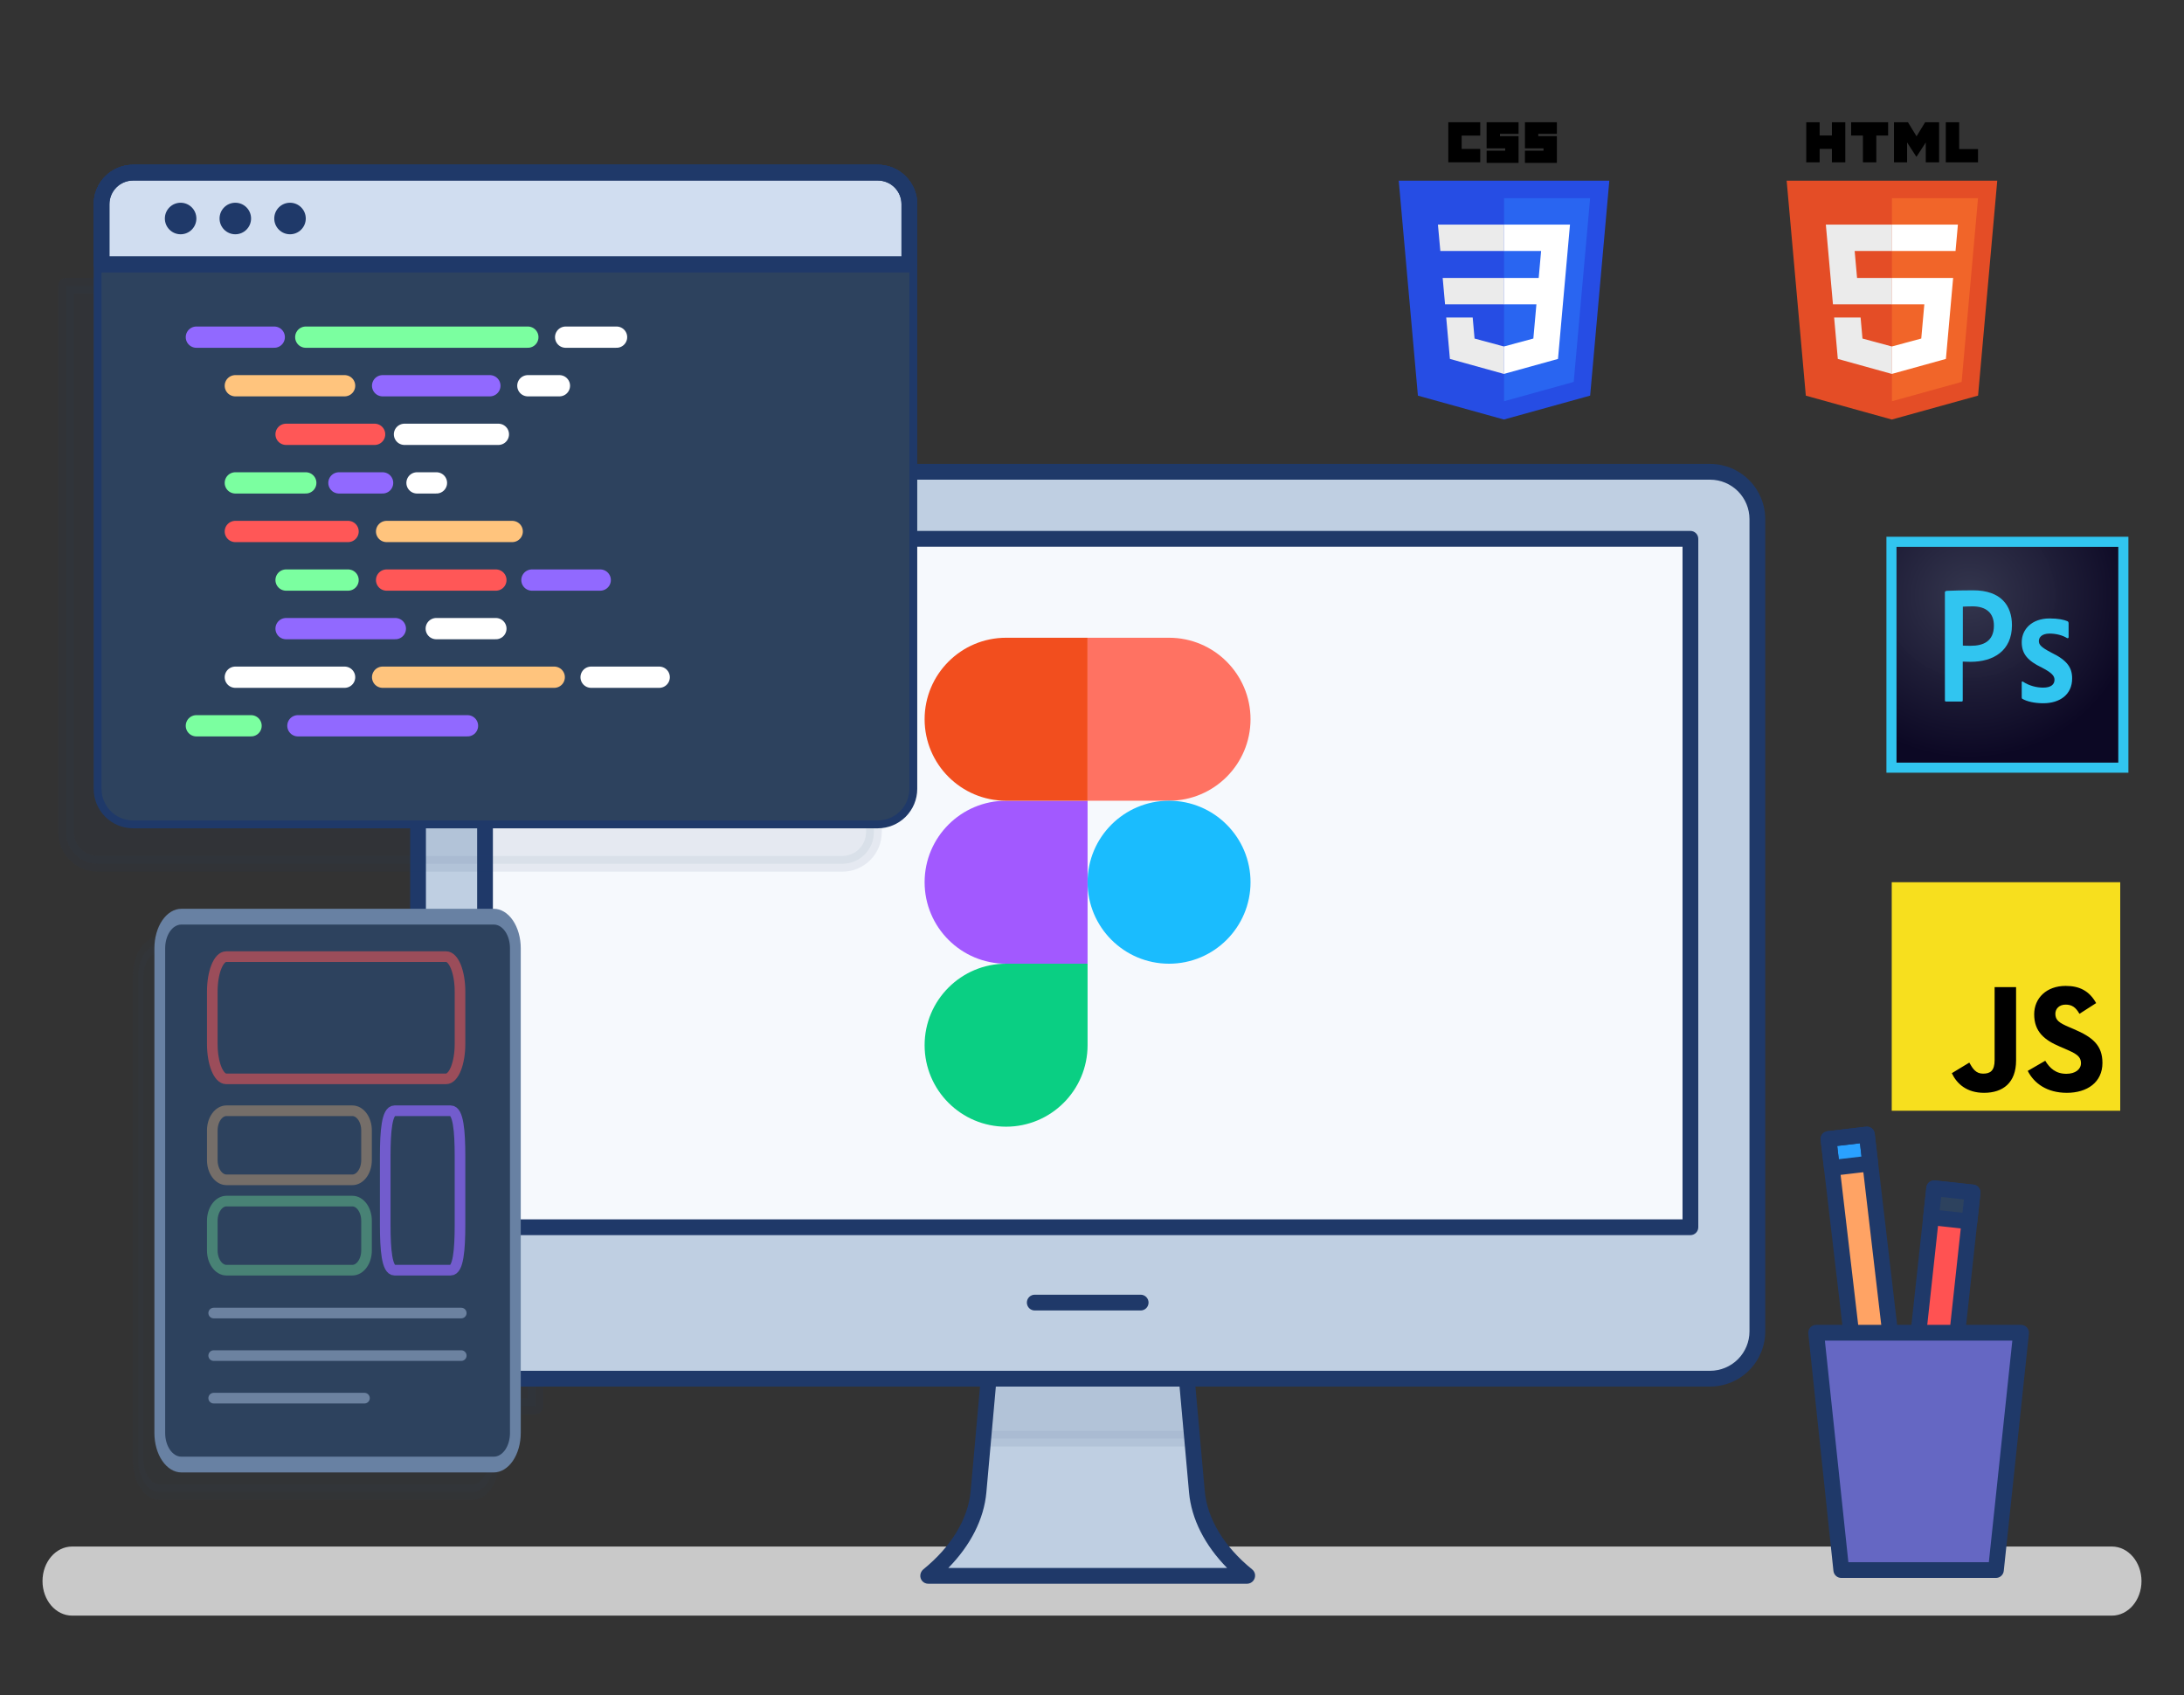 <svg width="411" height="319" viewBox="0 0 411 319" fill="none" xmlns="http://www.w3.org/2000/svg">
<rect x="0" y="0" width="411" height="319" fill="#333333" stroke="none"/>
<path d="M397.431 291H13.569C10.493 291 8 293.91 8 297.5C8 301.09 10.493 304 13.569 304H397.431C400.507 304 403 301.09 403 297.5C403 293.91 400.507 291 397.431 291Z" fill="#C9C9C9"/>
<g opacity="0.28">
<path opacity="0.28" d="M87.116 206.189H73.482V240.827H87.116V206.189Z" fill="#1F3969"/>
<path opacity="0.28" d="M87.116 242.31H73.483C73.089 242.31 72.712 242.154 72.434 241.875C72.156 241.597 72 241.22 72 240.826V206.186C72 205.792 72.156 205.415 72.434 205.137C72.712 204.859 73.089 204.702 73.483 204.702H87.116C87.509 204.702 87.886 204.859 88.164 205.137C88.442 205.415 88.599 205.792 88.599 206.186V240.823C88.599 241.018 88.561 241.212 88.487 241.392C88.412 241.572 88.303 241.736 88.165 241.874C88.028 242.013 87.864 242.122 87.684 242.197C87.504 242.272 87.311 242.31 87.116 242.31ZM74.965 239.342H85.633V207.67H74.965V239.342Z" fill="#1F3969"/>
</g>
<g opacity="0.28">
<path opacity="0.28" d="M95.737 240.827H73.482V251.956C73.482 253.618 73.809 255.265 74.445 256.8C75.081 258.336 76.012 259.732 77.186 260.907C78.361 262.083 79.755 263.015 81.29 263.651C82.824 264.287 84.469 264.614 86.13 264.614H100.739C100.739 264.55 100.749 264.486 100.749 264.421V245.843C100.749 244.513 100.221 243.237 99.281 242.296C98.341 241.356 97.066 240.827 95.737 240.827Z" fill="#1F3969"/>
<path opacity="0.28" d="M100.74 266.096H86.13C82.384 266.091 78.792 264.6 76.143 261.948C73.494 259.297 72.004 255.702 72 251.953V240.824C72 240.43 72.156 240.053 72.434 239.774C72.712 239.496 73.089 239.34 73.483 239.34H95.737C97.459 239.342 99.11 240.027 100.327 241.246C101.545 242.464 102.23 244.117 102.232 245.84V264.414C102.232 264.488 102.228 264.563 102.223 264.632C102.2 265.017 102.036 265.379 101.762 265.649C101.488 265.919 101.124 266.078 100.74 266.096ZM74.965 242.311V251.956C74.968 254.918 76.146 257.759 78.239 259.854C80.332 261.949 83.17 263.127 86.13 263.131H99.264V245.844C99.263 244.907 98.891 244.009 98.229 243.347C97.568 242.685 96.671 242.312 95.735 242.311L74.965 242.311Z" fill="#1F3969"/>
</g>
<path d="M225.24 280.677L223.006 255.709H186.38L184.149 280.677C183.63 286.476 180.146 292.028 174.677 296.462L174.67 296.515H234.721L234.714 296.462C229.246 292.028 225.759 286.474 225.24 280.677Z" fill="#BFCFE2"/>
<g opacity="0.28">
<path opacity="0.28" d="M186.38 255.708L185.039 270.693H224.346L223.006 255.708H186.38Z" fill="#1F3969"/>
<path opacity="0.28" d="M224.347 272.177H185.038C184.832 272.177 184.628 272.134 184.44 272.051C184.251 271.967 184.082 271.846 183.944 271.694C183.805 271.542 183.699 271.362 183.633 271.167C183.567 270.972 183.543 270.765 183.561 270.56L184.902 255.573C184.935 255.204 185.105 254.86 185.378 254.61C185.652 254.36 186.009 254.222 186.379 254.222H223.005C223.375 254.222 223.732 254.36 224.005 254.61C224.279 254.86 224.449 255.204 224.482 255.573L225.823 270.56C225.841 270.765 225.817 270.972 225.751 271.167C225.685 271.362 225.579 271.542 225.44 271.694C225.301 271.846 225.132 271.967 224.944 272.051C224.756 272.134 224.552 272.177 224.346 272.177H224.347ZM186.66 269.209H222.725L221.65 257.189H187.735L186.66 269.209Z" fill="#1F3969"/>
</g>
<path d="M234.718 297.999H174.667C174.458 297.999 174.25 297.954 174.059 297.868C173.868 297.782 173.697 297.656 173.558 297.499C173.419 297.342 173.314 297.157 173.252 296.956C173.19 296.756 173.171 296.544 173.196 296.336C173.244 295.937 173.438 295.571 173.741 295.308C179.03 291.021 182.201 285.777 182.669 280.543L184.903 255.577C184.936 255.208 185.106 254.864 185.38 254.614C185.653 254.364 186.01 254.226 186.38 254.226H223.005C223.376 254.226 223.733 254.364 224.006 254.614C224.279 254.864 224.449 255.208 224.482 255.577L226.717 280.543C227.185 285.777 230.355 291.02 235.645 295.308C235.944 295.55 236.137 295.899 236.184 296.281C236.209 296.493 236.19 296.708 236.128 296.913C236.067 297.117 235.963 297.306 235.825 297.469C235.688 297.63 235.519 297.76 235.328 297.852C235.137 297.943 234.929 297.993 234.718 297.999ZM178.458 295.031H230.925C226.719 290.754 224.206 285.805 223.76 280.808L221.646 257.193H187.736L185.622 280.808C185.175 285.806 182.666 290.755 178.458 295.031Z" fill="#1F3969"/>
<path d="M321.819 88.772H87.567C82.655 88.772 78.672 92.759 78.672 97.676V250.514C78.672 255.431 82.655 259.418 87.567 259.418H321.819C326.731 259.418 330.714 255.431 330.714 250.514V97.676C330.714 92.759 326.731 88.772 321.819 88.772Z" fill="white"/>
<path d="M321.819 88.772H87.567C82.655 88.772 78.672 92.759 78.672 97.676V250.514C78.672 255.431 82.655 259.418 87.567 259.418H321.819C326.731 259.418 330.714 255.431 330.714 250.514V97.676C330.714 92.759 326.731 88.772 321.819 88.772Z" fill="#BFCFE2"/>
<path d="M321.818 260.902H87.567C84.816 260.899 82.178 259.803 80.232 257.856C78.287 255.909 77.192 253.269 77.189 250.515V97.676C77.192 94.922 78.286 92.282 80.232 90.335C82.178 88.387 84.816 87.292 87.567 87.289H321.818C324.57 87.292 327.208 88.387 329.154 90.335C331.099 92.282 332.194 94.922 332.197 97.676V250.515C332.193 253.269 331.099 255.909 329.153 257.856C327.208 259.803 324.57 260.899 321.818 260.902ZM87.567 90.257C85.602 90.259 83.718 91.041 82.328 92.432C80.938 93.823 80.156 95.709 80.154 97.676V250.515C80.156 252.482 80.938 254.368 82.328 255.759C83.718 257.15 85.602 257.932 87.567 257.934H321.818C323.784 257.932 325.668 257.149 327.057 255.759C328.447 254.368 329.229 252.482 329.231 250.515V97.676C329.229 95.709 328.447 93.823 327.058 92.432C325.668 91.041 323.784 90.259 321.818 90.257H87.567Z" fill="#1F3969"/>
<path d="M318.112 230.92V101.385L91.274 101.385V230.92H318.112Z" fill="#F6F9FD"/>
<path d="M318.112 232.405H91.274C90.88 232.405 90.503 232.249 90.225 231.971C89.947 231.692 89.791 231.315 89.791 230.921V101.385C89.791 100.992 89.947 100.614 90.225 100.336C90.503 100.058 90.88 99.901 91.274 99.901H318.112C318.505 99.901 318.882 100.058 319.16 100.336C319.438 100.614 319.594 100.992 319.594 101.385V230.921C319.594 231.315 319.438 231.692 319.16 231.971C318.882 232.249 318.505 232.405 318.112 232.405ZM92.756 229.437H316.629V102.869H92.756V229.437Z" fill="#1F3969"/>
<path d="M214.66 246.583H194.725C194.332 246.583 193.955 246.427 193.677 246.148C193.399 245.87 193.243 245.493 193.243 245.099C193.243 244.706 193.399 244.328 193.677 244.05C193.955 243.772 194.332 243.615 194.725 243.615H214.66C215.053 243.615 215.43 243.772 215.708 244.05C215.986 244.328 216.142 244.706 216.142 245.099C216.142 245.493 215.986 245.87 215.708 246.148C215.43 246.427 215.053 246.583 214.66 246.583Z" fill="#1F3969"/>
<path d="M189.333 212C197.797 212 204.667 205.13 204.667 196.666V181.333H189.333C180.869 181.333 174 188.202 174 196.666C174 205.13 180.869 212 189.333 212Z" fill="#0ACF83"/>
<path d="M174 166C174 157.536 180.869 150.667 189.333 150.667H204.667V181.334H189.333C180.869 181.334 174 174.464 174 166Z" fill="#A259FF"/>
<path d="M174 135.333C174 126.869 180.869 120 189.333 120H204.667V150.667H189.333C180.869 150.667 174 143.797 174 135.333Z" fill="#F24E1E"/>
<path d="M204.667 120H220C228.464 120 235.333 126.869 235.333 135.333C235.333 143.797 228.464 150.667 220 150.667H204.667V120Z" fill="#FF7262"/>
<path d="M235.333 166C235.333 174.464 228.464 181.334 220 181.334C211.536 181.334 204.667 174.464 204.667 166C204.667 157.536 211.536 150.667 220 150.667C228.464 150.667 235.333 157.536 235.333 166Z" fill="#1ABCFE"/>
<g opacity="0.28">
<path opacity="0.28" d="M88.876 177.677H30.069C27.829 177.677 26.014 180.334 26.014 183.612V274.829C26.014 278.108 27.829 280.765 30.069 280.765H88.876C91.115 280.765 92.931 278.108 92.931 274.829V183.612C92.931 180.334 91.115 177.677 88.876 177.677Z" fill="#2D425E"/>
<path opacity="0.28" d="M88.876 282.25H30.069C28.725 282.248 27.437 281.465 26.486 280.074C25.536 278.684 25.002 276.798 25 274.831V183.613C25.002 181.646 25.536 179.76 26.486 178.369C27.437 176.978 28.725 176.196 30.069 176.193H88.876C90.22 176.196 91.508 176.978 92.458 178.369C93.409 179.76 93.943 181.646 93.945 183.613V274.831C93.943 276.798 93.409 278.684 92.458 280.074C91.508 281.465 90.22 282.248 88.876 282.25ZM30.069 179.161C29.262 179.162 28.489 179.632 27.919 180.466C27.349 181.301 27.028 182.432 27.027 183.613V274.831C27.029 276.011 27.349 277.142 27.919 277.977C28.489 278.812 29.262 279.281 30.069 279.282H88.876C89.682 279.281 90.455 278.812 91.025 277.977C91.596 277.142 91.916 276.011 91.917 274.831V183.613C91.916 182.432 91.596 181.301 91.025 180.466C90.455 179.632 89.682 179.162 88.876 179.161H30.069Z" fill="#2D425E"/>
</g>
<path d="M92.931 172.483H34.124C31.884 172.483 30.069 175.141 30.069 178.419V269.636C30.069 272.914 31.884 275.572 34.124 275.572H92.931C95.171 275.572 96.986 272.914 96.986 269.636V178.419C96.986 175.141 95.171 172.483 92.931 172.483Z" fill="#2D425E"/>
<path d="M92.931 277.057H34.124C32.78 277.054 31.492 276.272 30.542 274.881C29.591 273.49 29.057 271.604 29.055 269.637V178.419C29.057 176.452 29.591 174.566 30.541 173.175C31.492 171.785 32.78 171.002 34.124 171H92.931C94.275 171.002 95.563 171.785 96.514 173.175C97.464 174.566 97.998 176.452 98 178.419V269.637C97.998 271.604 97.464 273.49 96.513 274.881C95.563 276.272 94.275 277.054 92.931 277.057ZM34.124 173.968C33.318 173.969 32.545 174.438 31.974 175.273C31.404 176.107 31.084 177.239 31.083 178.419V269.637C31.084 270.818 31.404 271.949 31.975 272.784C32.545 273.618 33.318 274.088 34.124 274.089H92.931C93.737 274.088 94.51 273.618 95.081 272.784C95.651 271.949 95.971 270.818 95.972 269.637V178.419C95.972 177.239 95.651 176.107 95.081 175.273C94.51 174.438 93.737 173.969 92.931 173.968H34.124Z" fill="#6881A3"/>
<path d="M83.945 180H42.572C41.125 180 39.952 182.934 39.952 186.554V196.447C39.952 200.066 41.125 203 42.572 203H83.945C85.393 203 86.566 200.066 86.566 196.447V186.554C86.566 182.934 85.393 180 83.945 180Z" stroke="#FF5757" stroke-opacity="0.52" stroke-width="2" stroke-linecap="round" stroke-linejoin="round"/>
<g style="mix-blend-mode:screen" opacity="0.34">
<path d="M66.297 209H42.631C41.151 209 39.952 210.658 39.952 212.704V218.296C39.952 220.342 41.151 222 42.631 222H66.297C67.776 222 68.976 220.342 68.976 218.296V212.704C68.976 210.658 67.776 209 66.297 209Z" stroke="#FFC47D" stroke-width="2" stroke-linecap="round" stroke-linejoin="round"/>
</g>
<g style="mix-blend-mode:screen" opacity="0.34">
<path d="M66.297 226H42.631C41.151 226 39.952 227.658 39.952 229.704V235.296C39.952 237.342 41.151 239 42.631 239H66.297C67.776 239 68.976 237.342 68.976 235.296V229.704C68.976 227.658 67.776 226 66.297 226Z" stroke="#7BFFA0" stroke-width="2" stroke-linecap="round" stroke-linejoin="round"/>
</g>
<path d="M84.807 209H74.253C72.818 209 72.494 212.827 72.494 217.548V230.452C72.494 235.173 72.818 239 74.253 239H84.807C86.242 239 86.566 235.173 86.566 230.452V217.548C86.566 212.827 86.242 209 84.807 209Z" stroke="#9169FF" stroke-opacity="0.69" stroke-width="2" stroke-linecap="round" stroke-linejoin="round"/>
<path d="M40.215 247.067H86.8" stroke="#6C82A0" stroke-width="2" stroke-linecap="round" stroke-linejoin="round"/>
<path d="M40.215 255.073H86.8" stroke="#6C82A0" stroke-width="2" stroke-linecap="round" stroke-linejoin="round"/>
<path d="M40.215 263.079H68.589" stroke="#6C82A0" stroke-width="2" stroke-linecap="round" stroke-linejoin="round"/>
<g opacity="0.28">
<path opacity="0.28" d="M12.438 53.772V156.599C12.438 158.173 13.063 159.682 14.175 160.796C15.288 161.909 16.796 162.534 18.369 162.534H158.528C160.101 162.534 161.609 161.909 162.722 160.796C163.834 159.682 164.459 158.173 164.459 156.599V53.772H12.438Z" fill="#1F3969"/>
<path opacity="0.28" d="M158.528 164.018H18.369C16.404 164.016 14.519 163.234 13.13 161.843C11.74 160.452 10.958 158.566 10.956 156.599V53.772C10.956 53.378 11.112 53.001 11.39 52.723C11.668 52.444 12.045 52.288 12.439 52.288H164.459C164.852 52.288 165.229 52.444 165.507 52.723C165.785 53.001 165.941 53.378 165.941 53.772V156.599C165.939 158.566 165.157 160.452 163.768 161.843C162.378 163.234 160.494 164.016 158.528 164.018ZM13.921 55.256V156.599C13.923 157.779 14.392 158.911 15.226 159.745C16.059 160.58 17.19 161.049 18.369 161.051H158.528C159.708 161.049 160.838 160.58 161.672 159.745C162.506 158.911 162.975 157.779 162.976 156.599V55.256H13.921Z" fill="#1F3969"/>
</g>
<path d="M165.2 155.857H25.041C23.076 155.854 21.191 155.072 19.802 153.681C18.412 152.29 17.63 150.404 17.628 148.437V38.419C17.63 36.452 18.412 34.566 19.802 33.175C21.191 31.785 23.076 31.002 25.041 31H165.2C167.166 31.002 169.05 31.785 170.44 33.175C171.829 34.566 172.611 36.452 172.613 38.419V148.437C172.611 150.404 171.829 152.29 170.44 153.681C169.05 155.072 167.166 155.854 165.2 155.857ZM25.041 33.968C23.862 33.969 22.731 34.439 21.897 35.273C21.064 36.108 20.595 37.239 20.593 38.419V148.437C20.595 149.617 21.064 150.749 21.897 151.584C22.731 152.418 23.862 152.887 25.041 152.889H165.2C166.38 152.888 167.51 152.418 168.344 151.584C169.178 150.749 169.647 149.618 169.648 148.437V38.419C169.647 37.239 169.178 36.108 168.344 35.273C167.51 34.438 166.38 33.969 165.2 33.968H25.041Z" fill="#1F3969"/>
<path d="M165.201 32.483H25.041C21.765 32.483 19.11 35.141 19.11 38.419V148.438C19.11 151.716 21.765 154.373 25.041 154.373H165.201C168.476 154.373 171.131 151.716 171.131 148.438V38.419C171.131 35.141 168.476 32.483 165.201 32.483Z" fill="#2D425E"/>
<path d="M171.131 48.401H19.11C18.717 48.401 18.34 48.245 18.062 47.967C17.784 47.688 17.628 47.311 17.628 46.917V38.419C17.63 36.452 18.412 34.566 19.802 33.175C21.191 31.785 23.076 31.002 25.041 31H165.2C167.166 31.002 169.05 31.785 170.44 33.175C171.829 34.566 172.611 36.452 172.613 38.419V46.917C172.613 47.311 172.457 47.688 172.179 47.967C171.901 48.245 171.524 48.401 171.131 48.401ZM20.592 45.434H169.648V38.419C169.647 37.239 169.178 36.108 168.344 35.273C167.51 34.438 166.38 33.969 165.2 33.968H25.041C23.862 33.969 22.731 34.439 21.897 35.273C21.064 36.108 20.595 37.239 20.593 38.419L20.592 45.434Z" fill="#1F3969"/>
<path d="M25.041 32.483H165.2C166.773 32.483 168.281 33.109 169.393 34.222C170.506 35.335 171.13 36.845 171.13 38.419V49.744H19.11V38.419C19.11 36.845 19.735 35.335 20.847 34.222C21.959 33.109 23.468 32.483 25.041 32.483Z" fill="#D0DDF0"/>
<path d="M171.131 51.228H19.11C18.717 51.228 18.34 51.072 18.062 50.794C17.784 50.515 17.628 50.138 17.628 49.744V38.419C17.63 36.452 18.412 34.566 19.802 33.175C21.191 31.785 23.076 31.002 25.041 31H165.2C167.166 31.002 169.05 31.785 170.44 33.175C171.829 34.566 172.611 36.452 172.613 38.419V49.744C172.613 50.138 172.457 50.515 172.179 50.794C171.901 51.072 171.524 51.228 171.131 51.228ZM20.592 48.26H169.648V38.419C169.647 37.239 169.178 36.108 168.344 35.273C167.51 34.438 166.38 33.969 165.2 33.968H25.041C23.862 33.969 22.731 34.439 21.897 35.273C21.064 36.108 20.595 37.239 20.593 38.419L20.592 48.26Z" fill="#1F3969"/>
<path d="M171.131 51.228H19.11C18.717 51.228 18.34 51.072 18.062 50.794C17.784 50.515 17.628 50.138 17.628 49.744V38.419C17.63 36.452 18.412 34.566 19.802 33.175C21.191 31.785 23.076 31.002 25.041 31H165.2C167.166 31.002 169.05 31.785 170.44 33.175C171.829 34.566 172.611 36.452 172.613 38.419V49.744C172.613 50.138 172.457 50.515 172.179 50.794C171.901 51.072 171.524 51.228 171.131 51.228ZM20.592 48.26H169.648V38.419C169.647 37.239 169.178 36.108 168.344 35.273C167.51 34.438 166.38 33.969 165.2 33.968H25.041C23.862 33.969 22.731 34.439 21.897 35.273C21.064 36.108 20.595 37.239 20.593 38.419L20.592 48.26Z" fill="#1F3969"/>
<path d="M106.445 63.44H116.029" stroke="white" stroke-width="4" stroke-linecap="round" stroke-linejoin="round"/>
<path d="M57.542 63.44H99.334" stroke="#7BFFA0" stroke-width="4" stroke-linecap="round" stroke-linejoin="round"/>
<path d="M36.955 63.44H51.612" stroke="#9169FF" stroke-width="4" stroke-linecap="round" stroke-linejoin="round"/>
<path d="M56.06 136.565H87.978" stroke="#9169FF" stroke-width="4" stroke-linecap="round" stroke-linejoin="round"/>
<path d="M36.955 136.565H47.248" stroke="#7BFFA0" stroke-width="4" stroke-linecap="round" stroke-linejoin="round"/>
<path d="M99.335 72.582H105.276" stroke="white" stroke-width="4" stroke-linecap="round" stroke-linejoin="round"/>
<path d="M72.003 72.582H92.186" stroke="#9169FF" stroke-width="4" stroke-linecap="round" stroke-linejoin="round"/>
<path d="M44.284 72.582H64.85" stroke="#FFC47D" stroke-width="4" stroke-linecap="round" stroke-linejoin="round"/>
<path d="M76.118 81.723H93.789" stroke="white" stroke-width="4" stroke-linecap="round" stroke-linejoin="round"/>
<path d="M53.834 81.723H70.499" stroke="#FF5757" stroke-width="4" stroke-linecap="round" stroke-linejoin="round"/>
<path d="M78.475 90.862H82.135" stroke="white" stroke-width="4" stroke-linecap="round" stroke-linejoin="round"/>
<path d="M63.782 90.862H72.003" stroke="#9169FF" stroke-width="4" stroke-linecap="round" stroke-linejoin="round"/>
<path d="M44.284 90.862H57.543" stroke="#7BFFA0" stroke-width="4" stroke-linecap="round" stroke-linejoin="round"/>
<path d="M72.751 100.004H96.394" stroke="#FFC47D" stroke-width="4" stroke-linecap="round" stroke-linejoin="round"/>
<path d="M44.284 100.004H65.505" stroke="#FF5757" stroke-width="4" stroke-linecap="round" stroke-linejoin="round"/>
<path d="M100.101 109.145H112.957" stroke="#9169FF" stroke-width="4" stroke-linecap="round" stroke-linejoin="round"/>
<path d="M72.751 109.145H93.321" stroke="#FF5757" stroke-width="4" stroke-linecap="round" stroke-linejoin="round"/>
<path d="M53.834 109.145H65.504" stroke="#7BFFA0" stroke-width="4" stroke-linecap="round" stroke-linejoin="round"/>
<path d="M82.095 118.284H93.321" stroke="white" stroke-width="4" stroke-linecap="round" stroke-linejoin="round"/>
<path d="M53.834 118.284H74.4" stroke="#9169FF" stroke-width="4" stroke-linecap="round" stroke-linejoin="round"/>
<path d="M111.237 127.426H124.055" stroke="white" stroke-width="4" stroke-linecap="round" stroke-linejoin="round"/>
<path d="M72.003 127.426H104.301" stroke="#FFC47D" stroke-width="4" stroke-linecap="round" stroke-linejoin="round"/>
<path d="M44.284 127.426H64.85" stroke="white" stroke-width="4" stroke-linecap="round" stroke-linejoin="round"/>
<path d="M33.99 44.082C35.627 44.082 36.955 42.753 36.955 41.114C36.955 39.475 35.627 38.147 33.99 38.147C32.352 38.147 31.024 39.475 31.024 41.114C31.024 42.753 32.352 44.082 33.99 44.082Z" fill="#1F3969"/>
<path d="M44.284 44.082C45.921 44.082 47.249 42.753 47.249 41.114C47.249 39.475 45.921 38.147 44.284 38.147C42.646 38.147 41.318 39.475 41.318 41.114C41.318 42.753 42.646 44.082 44.284 44.082Z" fill="#1F3969"/>
<path d="M54.577 44.082C56.215 44.082 57.542 42.753 57.542 41.114C57.542 39.475 56.215 38.147 54.577 38.147C52.939 38.147 51.612 39.475 51.612 41.114C51.612 42.753 52.939 44.082 54.577 44.082Z" fill="#1F3969"/>
<path d="M351.321 213.475L344.095 214.324L350.374 267.858L357.599 267.009L351.321 213.475Z" fill="#FFA364"/>
<path d="M351.321 213.475L344.095 214.324L344.734 219.77L351.959 218.921L351.321 213.475Z" fill="#2AA1FF"/>
<path d="M344.734 221.251C344.37 221.251 344.02 221.117 343.748 220.876C343.477 220.634 343.304 220.301 343.261 219.94L342.622 214.494C342.6 214.301 342.615 214.105 342.668 213.917C342.721 213.73 342.811 213.554 342.931 213.401C343.052 213.248 343.202 213.121 343.372 213.026C343.542 212.931 343.729 212.87 343.922 212.847L351.147 211.998C351.341 211.976 351.537 211.991 351.724 212.044C351.911 212.097 352.087 212.187 352.239 212.308C352.392 212.428 352.52 212.578 352.615 212.748C352.71 212.918 352.77 213.105 352.793 213.299L353.431 218.745C353.477 219.136 353.366 219.529 353.122 219.837C352.879 220.146 352.522 220.345 352.132 220.391L344.906 221.241C344.849 221.247 344.791 221.251 344.734 221.251ZM345.74 215.622L346.033 218.12L350.313 217.617L350.021 215.119L345.74 215.622Z" fill="#1F3969"/>
<path d="M350.373 269.342C350.01 269.342 349.66 269.208 349.388 268.967C349.117 268.725 348.944 268.392 348.901 268.031L342.622 214.497C342.6 214.304 342.615 214.108 342.668 213.92C342.721 213.732 342.811 213.557 342.931 213.404C343.052 213.251 343.202 213.124 343.372 213.029C343.542 212.934 343.729 212.873 343.922 212.85L351.147 212.001C351.341 211.979 351.537 211.994 351.724 212.047C351.911 212.1 352.087 212.19 352.239 212.311C352.392 212.431 352.52 212.581 352.615 212.751C352.71 212.921 352.77 213.108 352.793 213.302L359.072 266.836C359.095 267.029 359.079 267.225 359.026 267.413C358.973 267.6 358.884 267.776 358.763 267.929C358.642 268.082 358.493 268.209 358.323 268.304C358.153 268.399 357.966 268.46 357.772 268.483L350.547 269.331C350.489 269.338 350.431 269.342 350.373 269.342ZM345.74 215.626L351.671 266.212L355.952 265.709L350.021 215.123L345.74 215.626Z" fill="#1F3969"/>
<path d="M371.216 224.377L363.984 223.59L358.164 277.176L365.396 277.963L371.216 224.377Z" fill="#FF5252"/>
<path d="M365.401 279.443C365.347 279.443 365.293 279.443 365.239 279.435L358.006 278.647C357.616 278.605 357.258 278.409 357.012 278.103C356.766 277.797 356.651 277.406 356.692 277.015L362.512 223.43C362.554 223.039 362.75 222.681 363.056 222.435C363.361 222.188 363.752 222.073 364.142 222.115L371.375 222.901C371.766 222.944 372.123 223.139 372.37 223.445C372.616 223.751 372.731 224.143 372.69 224.534L366.87 278.119C366.83 278.482 366.659 278.817 366.388 279.061C366.117 279.306 365.766 279.441 365.401 279.443ZM359.8 275.857L364.085 276.324L369.584 225.689L365.3 225.222L359.8 275.857Z" fill="#1F3969"/>
<path d="M371.217 224.377L363.984 223.59L363.392 229.041L370.625 229.828L371.217 224.377Z" fill="#2D425E"/>
<path d="M370.63 231.308C370.577 231.308 370.523 231.308 370.469 231.3L363.236 230.513C362.845 230.47 362.488 230.275 362.241 229.969C361.995 229.663 361.88 229.271 361.921 228.881L362.514 223.43C362.557 223.039 362.753 222.681 363.058 222.435C363.364 222.188 363.755 222.073 364.145 222.115L371.378 222.901C371.769 222.944 372.126 223.139 372.373 223.445C372.619 223.751 372.734 224.143 372.693 224.534L372.1 229.984C372.06 230.347 371.889 230.683 371.617 230.927C371.346 231.171 370.995 231.307 370.63 231.308ZM365.03 227.722L369.314 228.189L369.586 225.689L365.302 225.222L365.03 227.722Z" fill="#1F3969"/>
<path d="M375.609 295.425H346.505L341.771 250.773H380.342L375.609 295.425Z" fill="#6567C3"/>
<g style="mix-blend-mode:overlay">
<path d="M341.771 250.773L341.858 251.593H371.245L366.598 295.425H375.609L380.342 250.773H341.771Z" fill="#6567C3"/>
</g>
<path d="M375.608 296.909H346.505C346.138 296.91 345.785 296.774 345.512 296.529C345.24 296.284 345.068 295.947 345.029 295.582L340.297 250.929C340.275 250.723 340.297 250.513 340.361 250.315C340.425 250.117 340.53 249.935 340.669 249.781C340.808 249.626 340.978 249.502 341.168 249.417C341.358 249.333 341.563 249.289 341.771 249.289H380.342C380.55 249.289 380.755 249.333 380.945 249.417C381.135 249.502 381.305 249.626 381.444 249.781C381.583 249.935 381.688 250.117 381.752 250.315C381.817 250.513 381.838 250.723 381.816 250.929L377.083 295.581C377.045 295.946 376.873 296.284 376.6 296.529C376.328 296.774 375.974 296.91 375.608 296.909ZM347.837 293.942H374.275L378.693 252.258H343.419L347.837 293.942Z" fill="#1F3969"/>
<path d="M356.897 102.897H398.64V143.502H356.897V102.897Z" fill="url(#paint0_radial)"/>
<path d="M356.897 102.897H398.64V143.501H356.897V102.897ZM355 145.399H400.537V101H355V145.399ZM385.7 119.215C384.201 119.215 383.689 119.974 383.689 120.6C383.689 121.283 384.03 121.757 386.041 122.801C389.02 124.243 389.95 125.628 389.95 127.658C389.95 130.694 387.635 132.326 384.504 132.326C382.854 132.326 381.431 131.984 380.615 131.51C380.482 131.453 380.463 131.358 380.463 131.206V128.417C380.463 128.228 380.558 128.171 380.691 128.265C381.886 129.043 383.252 129.385 384.504 129.385C386.003 129.385 386.629 128.759 386.629 127.905C386.629 127.222 386.193 126.615 384.277 125.628C381.582 124.338 380.463 123.029 380.463 120.847C380.463 118.399 382.379 116.369 385.7 116.369C387.331 116.369 388.47 116.616 389.096 116.9C389.248 116.995 389.286 117.147 389.286 117.28V119.879C389.286 120.031 389.191 120.126 389.001 120.069C388.166 119.537 386.933 119.215 385.7 119.215ZM369.382 121.473C369.819 121.511 370.16 121.511 370.919 121.511C373.139 121.511 375.226 120.733 375.226 117.716C375.226 115.306 373.727 114.092 371.204 114.092C370.445 114.092 369.724 114.13 369.382 114.149V121.473ZM366.005 111.398C366.005 111.265 366.271 111.17 366.422 111.17C367.637 111.113 369.439 111.075 371.318 111.075C376.573 111.075 378.622 113.959 378.622 117.64C378.622 122.459 375.131 124.528 370.843 124.528C370.122 124.528 369.876 124.49 369.363 124.49V131.776C369.363 131.927 369.306 132.003 369.136 132.003H366.233C366.081 132.003 366.005 131.946 366.005 131.776V111.398H366.005Z" fill="#31C5F0"/>
<path d="M283.016 78.939L266.831 74.446L263.225 33.993H302.855L299.245 74.439L283.016 78.939Z" fill="#264DE4"/>
<path d="M296.154 71.864L299.239 37.301H283.04V75.5L296.154 71.864Z" fill="#2965F1"/>
<path d="M271.493 52.304L271.938 57.266H283.04V52.304H271.493ZM270.6 42.263L271.051 47.224H283.04V42.263H270.6ZM283.04 65.19L283.019 65.195L277.493 63.703L277.14 59.747H272.159L272.854 67.537L283.017 70.358L283.04 70.352V65.19Z" fill="#EBEBEB"/>
<path d="M272.552 23H278.561V25.513H275.065V28.026H278.561V30.539H272.552V23ZM279.763 23H285.772V25.185H282.275V25.622H285.772V30.648H279.763V28.353H283.259V27.916H279.762V23H279.763ZM286.973 23H292.982V25.185H289.486V25.622H292.982V30.648H286.973V28.353H290.47V27.916H286.974V23H286.973Z" fill="black"/>
<path d="M294.556 52.304L295.451 42.263H283.023V47.224H290.014L289.563 52.304H283.023V57.266H289.132L288.556 63.7L283.023 65.194V70.356L293.194 67.537L293.269 66.698L294.435 53.637L294.556 52.304Z" fill="white"/>
<path d="M356 166H399V209H356V166Z" fill="#F7DF1E"/>
<path d="M367.306 201.934L370.597 199.942C371.232 201.068 371.809 202.02 373.194 202.02C374.522 202.02 375.36 201.501 375.36 199.48V185.741H379.4V199.538C379.4 203.723 376.947 205.628 373.368 205.628C370.135 205.628 368.259 203.954 367.306 201.933L367.306 201.934ZM381.595 201.501L384.885 199.596C385.752 201.01 386.877 202.049 388.869 202.049C390.543 202.049 391.611 201.212 391.611 200.057C391.611 198.672 390.514 198.181 388.667 197.373L387.657 196.94C384.741 195.699 382.807 194.14 382.807 190.85C382.807 187.819 385.117 185.51 388.725 185.51C391.294 185.51 393.141 186.405 394.469 188.743L391.322 190.763C390.629 189.522 389.879 189.032 388.725 189.032C387.541 189.032 386.791 189.782 386.791 190.763C386.791 191.976 387.541 192.467 389.273 193.217L390.283 193.65C393.718 195.122 395.652 196.623 395.652 200C395.652 203.637 392.794 205.628 388.955 205.628C385.203 205.628 382.778 203.839 381.595 201.501" fill="black"/>
<path d="M375.856 33.994L372.245 74.441L356.016 78.94L339.832 74.447L336.225 33.994H375.856Z" fill="#E44D26"/>
<path d="M356.04 75.5L369.154 71.864L372.239 37.301H356.04V75.5Z" fill="#F16529"/>
<path d="M349.022 47.224H356.04V42.263H343.6L343.718 43.594L344.938 57.266H356.04V52.304H349.475L349.022 47.224ZM350.14 59.747H345.159L345.854 67.537L356.017 70.358L356.04 70.352V65.19L356.019 65.195L350.493 63.703L350.14 59.747Z" fill="#EBEBEB"/>
<path d="M339.912 23H342.433V25.491H344.74V23H347.261V30.543H344.74V28.017H342.434V30.543H339.912V23H339.912ZM350.577 25.502H348.357V23H355.319V25.502H353.098V30.543H350.577V25.502H350.577H350.577ZM356.424 23H359.053L360.67 25.651L362.286 23H364.916V30.543H362.405V26.805L360.67 29.486H360.627L358.891 26.805V30.543H356.424V23ZM366.171 23H368.693V28.05H372.238V30.543H366.17V23H366.171Z" fill="black"/>
<path d="M356.023 57.266H362.132L361.556 63.7L356.023 65.194V70.356L366.194 67.537L366.269 66.698L367.435 53.637L367.556 52.304H356.023V57.266ZM356.023 47.212V47.224H368.007L368.107 46.109L368.333 43.594L368.451 42.263H356.023V47.212V47.212Z" fill="white"/>
<defs>
<radialGradient id="paint0_radial" cx="0" cy="0" r="1" gradientUnits="userSpaceOnUse" gradientTransform="translate(370.645 111.997) scale(31.724 30.715)">
<stop stop-color="#34364E" stop-opacity="0.98"/>
<stop offset="1" stop-color="#0C0824"/>
</radialGradient>
</defs>
</svg>
